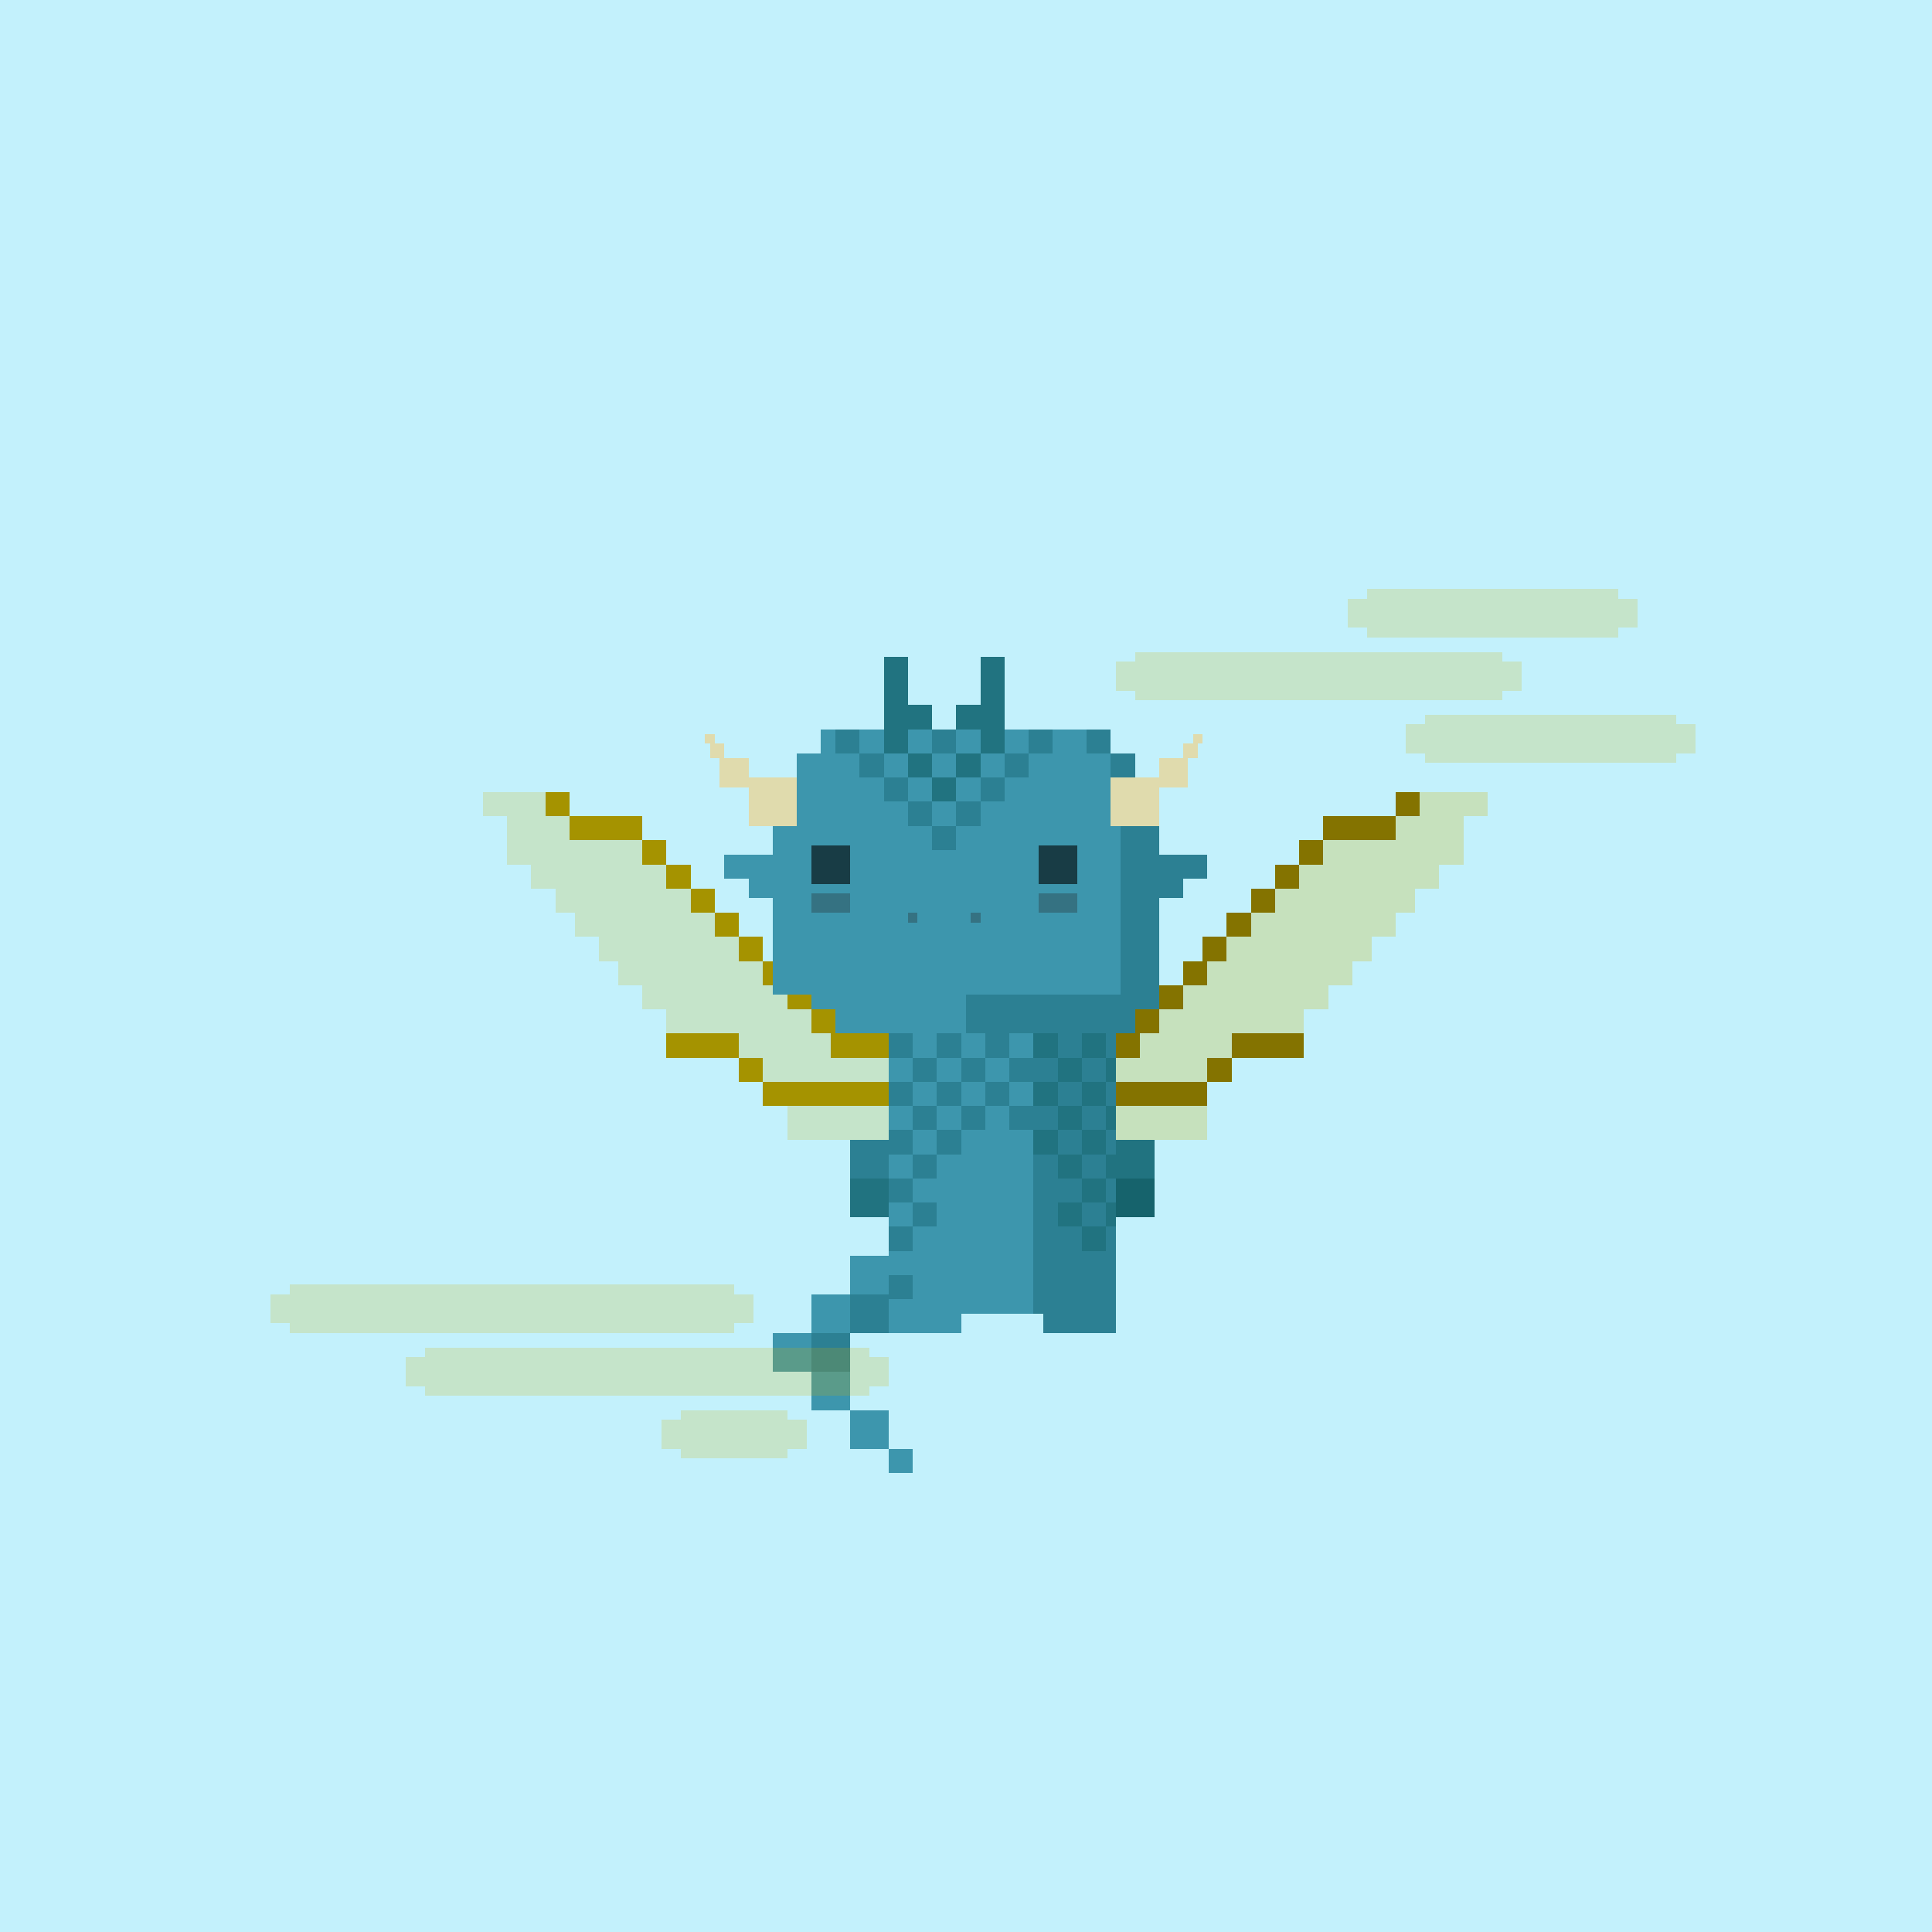 <svg xmlns="http://www.w3.org/2000/svg" viewBox="0 0 400 400">
  <defs>
    <style>.Body__cls-1{fill:#c3f1fc}.Body__cls-2{fill:#3d96ad}.Body__cls-3{fill:#2c8093}.Body__cls-4{fill:#231f20;opacity:0.3}.Body__cls-5{opacity:0.6}.Body__cls-6{fill:#217380}.Body__cls-7{fill:#16636c}</style>
  </defs>
  <g id="Body__Sapphire_Dragon" data-name="Sapphire Dragon" shape-rendering="crispEdges">
    <path class="Body__cls-1" d="M-5-4H405V406H-5z"/>
    <path class="Body__cls-2" d="M240 206 240 161 235 161 235 156 230 156 230 151 170 151 170 156 165 156 165 161 160 161 160 177 155 177 150 177 150 182 155 182 155 186 160 186 160 206 168 206 168 214 184 214 184 260 176 260 176 268 184 268 184 272 184 276 199 276 199 272 214 272 214 214 200 214 200 206 240 206z"/>
    <path class="Body__cls-3" d="M245 177 240 177 240 161 235 161 235 156 230 156 230 161 232 161 232 206 200 206 200 214 214 214 214 272 216 272 216 276 231 276 231 272 231 262 231 214 235 214 235 209 240 209 240 206 240 186 245 186 245 182 250 182 250 177 245 177zM225 151H230V156H225zM176 268H184V276H176zM168 276H176V284H168z"/>
    <path class="Body__cls-2" d="M168 268H176V276H168zM160 276H168V284H160zM168 284H176V292H168zM176 292H184V300H176z"/>
    <path class="Body__cls-2" transform="translate(373 605) rotate(180)" d="M184 300H189V305H184z"/>
    <path id="Body__Mouth" class="Body__cls-4" d="M188 189H190V191H188z"/>
    <path id="Body__Mouth-2" data-name="Mouth" class="Body__cls-4" d="M201 189H203V191H201z"/>
    <path id="Body__Left_Eye" data-name="Left Eye" class="Body__cls-5" d="M168 175H176V183H168z"/>
    <path id="Body__Right_Eye" data-name="Right Eye" class="Body__cls-5" d="M215 175H223V183H215z"/>
    <path id="Body__Left_Cheek" data-name="Left Cheek" class="Body__cls-4" d="M168 185H176V189H168z"/>
    <path id="Body__Right_Cheek" data-name="Right Cheek" class="Body__cls-4" d="M215 185H223V189H215z"/>
    <path id="Body__Left_Arm" data-name="Left Arm" class="Body__cls-3" d="M176 236H184V252H176z"/>
    <path id="Body__Right_Arm" data-name="Right Arm" class="Body__cls-6" d="M231 236H239V252H231z"/>
    <path id="Body__Left_Shoe" data-name="Left Shoe" class="Body__cls-6" d="M176 244H184V252H176z"/>
    <path id="Body__Left_Hand" data-name="Left Hand" class="Body__cls-7" d="M231 244H239V252H231z"/>
    <path class="Body__cls-3" d="M193 171H198V176H193z"/>
    <path class="Body__cls-6" d="M193 161H198V166H193z"/>
    <path class="Body__cls-3" d="M188 166H193V171H188zM183 161H188V166H183zM198 166H203V171H198zM203 161H208V166H203zM193 151H198V156H193z"/>
    <path class="Body__cls-6" d="M188 146 188 141 188 136 183 136 183 141 183 146 183 151 183 156 188 156 188 151 193 151 193 146 188 146zM203 136 203 141 203 146 198 146 198 151 203 151 203 156 208 156 208 151 208 146 208 141 208 136 203 136z"/>
    <path class="Body__cls-3" d="M213 151H218V156H213zM178 156H183V161H178zM173 151H178V156H173z"/>
    <path class="Body__cls-6" d="M188 156H193V161H188zM198 156H203V161H198z"/>
    <path class="Body__cls-3" d="M208 156H213V161H208zM194 234H199V239H194zM194 224H199V229H194zM189 229H194V234H189zM184 224H189V229H184zM199 229H204V234H199zM209 229H214V234H209zM204 224H209V229H204zM194 214H199V219H194zM184 214H189V219H184zM204 214H209V219H204z"/>
    <path class="Body__cls-6" d="M214 214H219V219H214z"/>
    <path class="Body__cls-3" d="M189 219H194V224H189zM199 219H204V224H199zM209 219H214V224H209zM184 264H189V269H184zM184 254H189V259H184zM189 249H194V254H189zM184 244H189V249H184zM184 234H189V239H184z"/>
    <path class="Body__cls-6" d="M219 229H224V234H219zM219 219H224V224H219zM219 249H224V254H219zM219 239H224V244H219zM229 229H231V234H229zM229 219H231V224H229zM229 249H231V254H229zM229 239H231V244H229z"/>
    <path class="Body__cls-3" d="M189 239H194V244H189z"/>
    <path class="Body__cls-6" d="M214 234H219V239H214zM214 224H219V229H214zM214 214H219V219H214zM224 224H229V229H224zM224 214H229V219H224zM224 244H229V249H224zM224 254H229V259H224zM224 234H229V239H224z"/>
  </g>
  <defs>
    <style>.Wings__cls-1{fill:#847300}.Wings__cls-2,.Wings__cls-4{fill:#d1b100}.Wings__cls-2{opacity:0.25}.Wings__cls-3{fill:#a59300}.Wings__cls-4{opacity:0.2}</style>
  </defs>
  <g id="Wings__Golden_Wings" data-name="Golden Wings" shape-rendering="crispEdges">
    <path class="Wings__cls-1" d="M240 204H245V209H240zM235 209 235 214 231 214 231 219 236 219 236 214 240 214 240 209 235 209zM231 224H250V229H231zM249 194H254V199H249zM254 189H259V194H254zM245 199H250V204H245zM250 219H255V224H250zM255 214H270V219H255z"/>
    <path class="Wings__cls-2" d="M294 164 294 169 289 169 289 174 274 174 274 179 269 179 269 184 264 184 264 189 259 189 259 194 254 194 254 199 250 199 250 204 245 204 245 209 240 209 240 214 236 214 236 219 231 219 231 224 250 224 250 219 255 219 255 214 270 214 270 209 275 209 275 204 280 204 280 199 284 199 284 194 289 194 289 189 293 189 293 184 298 184 298 179 303 179 303 174 303 169 308 169 308 164 294 164z"/>
    <path class="Wings__cls-1" d="M264 179H269V184H264zM269 174H274V179H269zM289 164H294V169H289zM274 169H289V174H274zM259 184H264V189H259z"/>
    <path class="Wings__cls-3" d="M168 209H173V214H168zM163 206H168V209H163zM172 214H184V219H172zM158 224H184V229H158zM153 194H158V199H153zM148 189H153V194H148zM158 199H160V204H158zM153 219H158V224H153zM138 214H153V219H138z"/>
    <path class="Wings__cls-4" d="M163 229H184V236H163z"/>
    <path class="Wings__cls-2" d="M231 229H250V236H231z"/>
    <path class="Wings__cls-3" d="M138 179H143V184H138zM133 174H138V179H133zM113 164H118V169H113zM118 169H133V174H118zM143 184H148V189H143z"/>
    <path class="Wings__cls-4" d="M172 219 172 214 168 214 168 209 163 209 163 206 160 206 160 204 158 204 158 199 153 199 153 194 148 194 148 189 143 189 143 189 143 187 143 184 138 184 138 179 133 179 133 174 118 174 118 169 113 169 113 164 100 164 100 169 105 169 105 174 105 179 110 179 110 184 115 184 115 189 119 189 119 190 119 190 119 194 124 194 124 199 128 199 128 204 133 204 133 209 138 209 138 214 153 214 153 219 158 219 158 224 184 224 184 219 172 219z"/>
  </g>
  <defs>
    <style>.Horns__cls-1{fill:#e0dbad}</style>
  </defs>
  <g id="Horns__Side_Horns" data-name="Side Horns" shape-rendering="crispEdges">
    <path class="Horns__cls-1" d="M155 157 150 157 150 154 148 154 148 152 146 152 146 154 147 154 147 157 149 157 149 163 155 163 155 171 165 171 165 161 155 161 155 157zM247 152 247 154 245 154 245 157 240 157 240 161 230 161 230 171 240 171 240 163 246 163 246 157 248 157 248 154 249 154 249 152 247 152z"/>
  </g>
  <defs>
    <style>.Clouds__cls-1{fill:#d1b100;opacity:0.2}</style>
  </defs>
  <g id="Clouds__Stratus-Clouds" shape-rendering="crispEdges">
    <path class="Clouds__cls-1" d="M180 281 180 279 88 279 88 281 84 281 84 287 88 287 88 289 180 289 180 287 184 287 184 281 180 281zM152 268 152 266 60 266 60 268 56 268 56 274 60 274 60 276 152 276 152 274 156 274 156 268 152 268zM311 137 311 135 235 135 235 137 231 137 231 143 235 143 235 145 311 145 311 143 315 143 315 137 311 137zM347 150 347 148 295 148 295 150 291 150 291 156 295 156 295 158 347 158 347 156 351 156 351 150 347 150zM335 124 335 122 283 122 283 124 279 124 279 130 283 130 283 132 335 132 335 130 339 130 339 124 335 124zM163 294 163 292 141 292 141 294 137 294 137 300 141 300 141 302 163 302 163 300 167 300 167 294 163 294z"/>
  </g>
</svg>